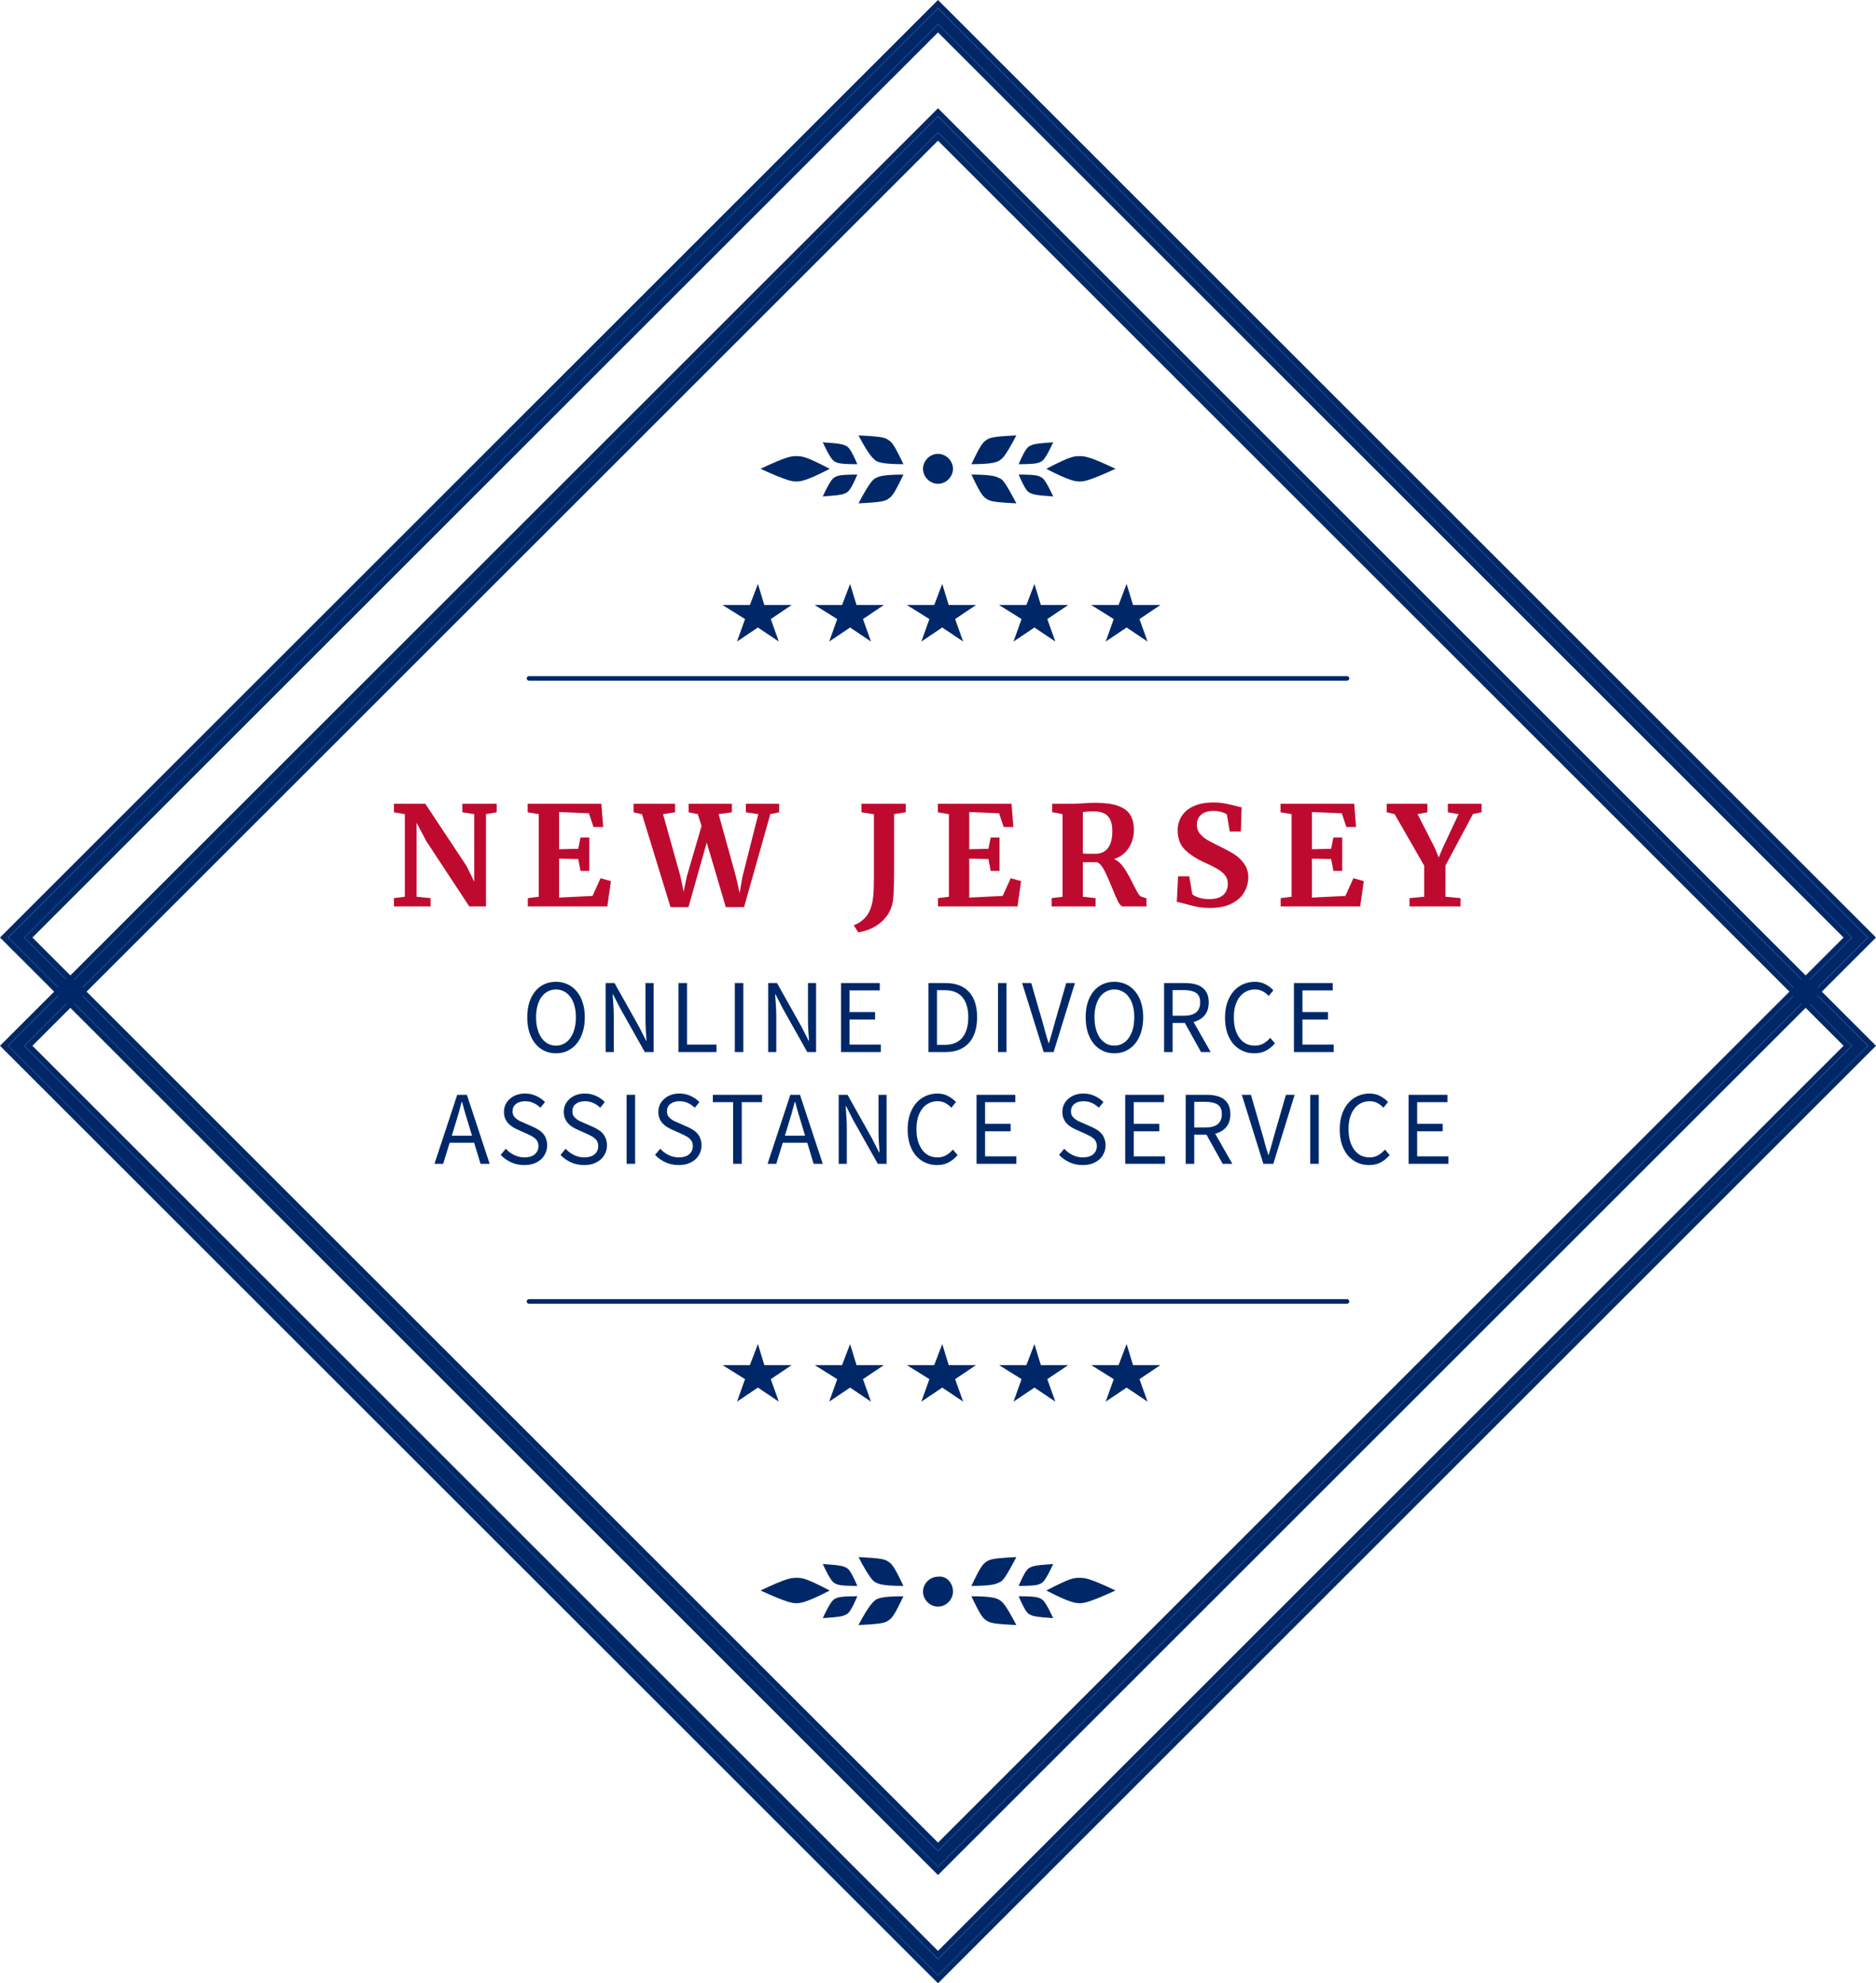 <svg width="158" height="167" viewBox="0 0 158 167" fill="none" xmlns="http://www.w3.org/2000/svg">
<path d="M73.758 134.701C73.953 134.604 74.244 134.41 76.087 134.41C75.311 136.059 75.117 136.253 74.826 136.447C74.535 136.641 74.341 136.737 72.303 136.834C73.273 134.992 73.564 134.895 73.758 134.701Z" fill="#002868"/>
<path d="M73.758 133.247C73.953 133.344 74.244 133.538 76.087 133.538C75.311 131.889 75.117 131.695 74.826 131.501C74.535 131.307 74.341 131.21 72.303 131.113C73.273 132.956 73.564 133.15 73.758 133.247Z" fill="#002868"/>
<path d="M70.362 134.604C70.556 134.507 70.751 134.41 72.206 134.41C71.624 135.768 71.43 135.865 71.236 135.962C71.042 136.059 70.848 136.156 69.295 136.253C69.974 134.798 70.168 134.701 70.362 134.604Z" fill="#002868"/>
<path d="M70.362 133.344C70.556 133.441 70.751 133.538 72.206 133.538C71.624 132.18 71.43 132.083 71.236 131.986C71.042 131.889 70.848 131.792 69.295 131.695C69.974 133.15 70.168 133.247 70.362 133.344Z" fill="#002868"/>
<path d="M67.063 134.992C67.354 134.992 67.839 134.992 69.877 133.925C67.839 132.858 67.548 132.858 67.063 132.858C66.675 132.858 66.287 132.858 64.055 133.925C66.384 134.992 66.772 134.992 67.063 134.992Z" fill="#002868"/>
<path d="M84.144 134.701C83.949 134.604 83.658 134.41 81.814 134.41C82.591 136.059 82.785 136.253 83.076 136.447C83.367 136.641 83.561 136.737 85.599 136.834C84.629 134.992 84.435 134.895 84.144 134.701Z" fill="#002868"/>
<path d="M84.144 133.247C83.949 133.344 83.658 133.538 81.814 133.538C82.591 131.889 82.785 131.695 83.076 131.501C83.367 131.307 83.561 131.21 85.599 131.113C84.629 132.956 84.435 133.15 84.144 133.247Z" fill="#002868"/>
<path d="M87.637 134.604C87.443 134.507 87.249 134.41 85.793 134.41C86.375 135.768 86.569 135.865 86.763 135.962C86.957 136.059 87.152 136.156 88.704 136.253C88.025 134.798 87.831 134.701 87.637 134.604Z" fill="#002868"/>
<path d="M87.637 133.344C87.443 133.441 87.249 133.538 85.793 133.538C86.375 132.18 86.569 132.083 86.763 131.986C86.957 131.889 87.152 131.792 88.704 131.695C88.025 133.15 87.831 133.247 87.637 133.344Z" fill="#002868"/>
<path d="M90.937 134.992C90.646 134.992 90.161 134.992 88.123 133.925C90.161 132.858 90.452 132.858 90.937 132.858C91.326 132.858 91.714 132.858 93.946 133.925C91.617 134.992 91.228 134.992 90.937 134.992Z" fill="#002868"/>
<path d="M80.261 134.022C80.261 134.701 79.679 135.283 79 135.283C78.32 135.283 77.738 134.701 77.738 134.022C77.738 133.343 78.32 132.762 79 132.762C79.679 132.665 80.261 133.246 80.261 134.022Z" fill="#002868"/>
<path d="M73.758 40.251C73.953 40.154 74.244 39.96 76.087 39.96C75.311 41.608 75.117 41.802 74.826 41.996C74.535 42.19 74.341 42.287 72.303 42.384C73.273 40.542 73.564 40.348 73.758 40.251Z" fill="#002868"/>
<path d="M73.758 38.795C73.953 38.892 74.244 39.086 76.087 39.086C75.311 37.438 75.117 37.244 74.826 37.05C74.535 36.856 74.341 36.759 72.303 36.662C73.273 38.505 73.564 38.602 73.758 38.795Z" fill="#002868"/>
<path d="M70.362 40.154C70.556 40.057 70.751 39.96 72.206 39.96C71.624 41.318 71.43 41.414 71.236 41.511C71.042 41.608 70.848 41.706 69.295 41.802C69.974 40.348 70.168 40.251 70.362 40.154Z" fill="#002868"/>
<path d="M70.362 38.893C70.556 38.99 70.751 39.087 72.206 39.087C71.624 37.729 71.43 37.632 71.236 37.535C71.042 37.438 70.848 37.341 69.295 37.244C69.974 38.699 70.168 38.796 70.362 38.893Z" fill="#002868"/>
<path d="M67.063 40.543C67.354 40.543 67.839 40.543 69.877 39.476C67.839 38.409 67.548 38.409 67.063 38.409C66.675 38.409 66.287 38.409 64.055 39.476C66.384 40.543 66.772 40.543 67.063 40.543Z" fill="#002868"/>
<path d="M84.144 40.251C83.949 40.154 83.658 39.96 81.814 39.96C82.591 41.608 82.785 41.802 83.076 41.996C83.367 42.19 83.561 42.287 85.599 42.384C84.629 40.542 84.435 40.348 84.144 40.251Z" fill="#002868"/>
<path d="M84.144 38.795C83.949 38.892 83.658 39.086 81.814 39.086C82.591 37.438 82.785 37.244 83.076 37.05C83.367 36.856 83.561 36.759 85.599 36.662C84.629 38.505 84.435 38.602 84.144 38.795Z" fill="#002868"/>
<path d="M87.637 40.154C87.443 40.057 87.249 39.96 85.793 39.96C86.375 41.318 86.569 41.414 86.763 41.511C86.957 41.608 87.152 41.706 88.704 41.802C88.025 40.348 87.831 40.251 87.637 40.154Z" fill="#002868"/>
<path d="M87.637 38.893C87.443 38.99 87.249 39.087 85.793 39.087C86.375 37.729 86.569 37.632 86.763 37.535C86.957 37.438 87.152 37.341 88.704 37.244C88.025 38.699 87.831 38.796 87.637 38.893Z" fill="#002868"/>
<path d="M90.937 40.543C90.646 40.543 90.161 40.543 88.123 39.476C90.161 38.409 90.452 38.409 90.937 38.409C91.326 38.409 91.714 38.409 93.946 39.476C91.617 40.543 91.228 40.543 90.937 40.543Z" fill="#002868"/>
<path d="M80.261 39.475C80.261 40.154 79.679 40.736 79 40.736C78.32 40.736 77.738 40.154 77.738 39.475C77.738 38.797 78.32 38.215 79 38.215C79.679 38.215 80.261 38.797 80.261 39.475Z" fill="#002868"/>
<path d="M78.999 166.315L0.686 88.058L78.999 9.802L157.313 88.058L78.999 166.315ZM2.044 88.058L78.999 164.957L155.955 88.058L78.999 11.159L2.044 88.058Z" fill="#002868"/>
<path fill-rule="evenodd" clip-rule="evenodd" d="M79 166.999L0 88.057L79 9.115L158 88.057L79 166.999ZM0.686 88.057L79 166.314L157.314 88.057L79 9.801L0.686 88.057ZM79 164.956L2.045 88.057L79 11.159L155.955 88.057L79 164.956ZM155.269 88.057L79 164.27L2.731 88.057L79 11.844L155.269 88.057Z" fill="#002868"/>
<path d="M78.999 157.199L0.686 78.943L78.999 0.687L157.313 78.943L78.999 157.199ZM2.044 78.943L78.999 155.842L155.955 78.943L78.999 2.044L2.044 78.943Z" fill="#002868"/>
<path fill-rule="evenodd" clip-rule="evenodd" d="M79 157.884L0 78.942L79 0L158 78.942L79 157.884ZM0.686 78.942L79 157.199L157.314 78.942L79 0.686L0.686 78.942ZM79 155.841L2.045 78.942L79 2.043L155.955 78.942L79 155.841ZM155.269 78.942L79 155.155L2.731 78.942L79 2.729L155.269 78.942Z" fill="#002868"/>
<path d="M113.45 57.317H44.55C44.453 57.317 44.355 57.22 44.355 57.123C44.355 57.026 44.453 56.929 44.55 56.929H113.45C113.547 56.929 113.644 57.026 113.644 57.123C113.644 57.22 113.547 57.317 113.45 57.317Z" fill="#002868"/>
<path d="M113.45 109.779H44.55C44.453 109.779 44.355 109.682 44.355 109.585C44.355 109.488 44.453 109.391 44.55 109.391H113.45C113.547 109.391 113.644 109.488 113.644 109.585C113.644 109.682 113.547 109.779 113.45 109.779Z" fill="#002868"/>
<path d="M64.374 50.945H66.676L64.916 52.127L65.593 54.02L63.833 52.837L62.072 54.02L62.749 52.127L60.853 50.945H63.156L63.833 49.171L64.374 50.945Z" fill="#002868"/>
<path d="M72.138 50.945H74.44L72.68 52.127L73.356 54.02L71.596 52.837L69.836 54.02L70.513 52.127L68.617 50.945H70.919L71.596 49.171L72.138 50.945Z" fill="#002868"/>
<path d="M79.9 50.945H82.201L80.441 52.127L81.118 54.02L79.358 52.837L77.598 54.02L78.275 52.127L76.379 50.945H78.681L79.358 49.171L79.9 50.945Z" fill="#002868"/>
<path d="M87.663 50.945H89.965L88.205 52.127L88.882 54.02L87.122 52.837L85.361 54.02L86.038 52.127L84.143 50.945H86.445L87.122 49.171L87.663 50.945Z" fill="#002868"/>
<path d="M95.427 50.945H97.729L95.969 52.127L96.646 54.02L94.885 52.837L93.125 54.02L93.802 52.127L91.906 50.945H94.208L94.885 49.171L95.427 50.945Z" fill="#002868"/>
<path d="M64.374 114.947H66.676L64.916 116.129L65.593 118.021L63.833 116.839L62.072 118.021L62.749 116.129L60.853 114.947H63.156L63.833 113.173L64.374 114.947Z" fill="#002868"/>
<path d="M72.138 114.947H74.44L72.68 116.129L73.356 118.021L71.596 116.839L69.836 118.021L70.513 116.129L68.617 114.947H70.919L71.596 113.173L72.138 114.947Z" fill="#002868"/>
<path d="M79.9 114.947H82.201L80.441 116.129L81.118 118.021L79.358 116.839L77.598 118.021L78.275 116.129L76.379 114.947H78.681L79.358 113.173L79.9 114.947Z" fill="#002868"/>
<path d="M87.663 114.947H89.965L88.205 116.129L88.882 118.021L87.122 116.839L85.361 118.021L86.038 116.129L84.143 114.947H86.445L87.122 113.173L87.663 114.947Z" fill="#002868"/>
<path d="M95.427 114.947H97.729L95.969 116.129L96.646 118.021L94.885 116.839L93.125 118.021L93.802 116.129L91.906 114.947H94.208L94.885 113.173L95.427 114.947Z" fill="#002868"/>
<path d="M34.096 68.551L33.176 68.399V67.678H35.819L39.289 72.915L39.942 74.241V68.551L38.94 68.399V67.678H41.828V68.399L40.931 68.551V76.324H39.522L35.901 70.82L35.086 69.284V75.509L36.262 75.626V76.324H33.176V75.626L34.096 75.509V68.551Z" fill="#BF0A30"/>
<path d="M45.373 68.551L44.441 68.399V67.678H50.648L50.8 69.633H49.984L49.6 68.481L47.085 68.376V71.506L48.703 71.472L48.89 70.517H49.635V73.333H48.89L48.703 72.333L47.085 72.298V75.579L49.903 75.44L50.578 73.95L51.452 74.195L51.149 76.324H44.453V75.626L45.373 75.509V68.551Z" fill="#BF0A30"/>
<path d="M53.361 67.678H56.854V68.399L55.841 68.551L57.309 73.799L57.576 75.091L57.844 73.799L59.09 69.54L58.764 68.551L57.996 68.399V67.678H61.641V68.399L60.523 68.551L61.978 73.799L62.293 75.195L62.537 73.799L63.865 68.551L62.817 68.399V67.678H65.623V68.399L64.878 68.551L62.665 76.382H61.128L59.521 70.948L57.984 76.382H56.47L54.071 68.562L53.361 68.399V67.678Z" fill="#BF0A30"/>
<path d="M71.903 77.907C72.213 77.806 72.501 77.627 72.764 77.371C73.036 77.115 73.234 76.793 73.358 76.406C73.444 76.142 73.506 75.828 73.545 75.463C73.584 75.091 73.603 74.571 73.603 73.904V68.562L72.555 68.399V67.678H76.281V68.399L75.303 68.551V73.124C75.303 73.954 75.291 74.598 75.268 75.056C75.253 75.506 75.214 75.866 75.152 76.138C74.989 76.766 74.655 77.286 74.15 77.697C73.646 78.116 73.025 78.388 72.287 78.512L71.903 77.907Z" fill="#BF0A30"/>
<path d="M79.918 68.551L78.986 68.399V67.678H85.193L85.345 69.633H84.529L84.145 68.481L81.63 68.376V71.506L83.249 71.472L83.435 70.517H84.18V73.333H83.435L83.249 72.333L81.63 72.298V75.579L84.448 75.44L85.123 73.95L85.997 74.195L85.694 76.324H78.998V75.626L79.918 75.509V68.551Z" fill="#BF0A30"/>
<path d="M88.57 75.626L89.49 75.509V68.551L88.616 68.388V67.678H90.305C90.452 67.678 90.615 67.674 90.794 67.666C90.972 67.659 91.108 67.651 91.201 67.643C91.605 67.612 91.939 67.597 92.203 67.597C93.003 67.597 93.643 67.678 94.124 67.841C94.606 68.004 94.955 68.252 95.172 68.586C95.39 68.919 95.499 69.358 95.499 69.901C95.499 70.436 95.355 70.932 95.068 71.39C94.78 71.848 94.365 72.162 93.822 72.333C94.132 72.465 94.408 72.705 94.648 73.054C94.889 73.403 95.145 73.857 95.417 74.416C95.611 74.796 95.759 75.071 95.86 75.242C95.968 75.405 96.073 75.498 96.174 75.521L96.558 75.637V76.324H94.579C94.454 76.324 94.322 76.2 94.183 75.952C94.051 75.696 93.876 75.296 93.659 74.753C93.402 74.117 93.181 73.62 92.995 73.264C92.808 72.907 92.611 72.686 92.401 72.6H91.201V75.509L92.273 75.626V76.324H88.57V75.626ZM92.273 71.89C92.715 71.89 93.061 71.731 93.309 71.413C93.558 71.095 93.682 70.618 93.682 69.982C93.682 69.416 93.558 68.997 93.309 68.725C93.069 68.454 92.649 68.318 92.052 68.318C91.834 68.318 91.648 68.33 91.493 68.353C91.345 68.368 91.248 68.376 91.201 68.376V71.867C91.295 71.883 91.52 71.89 91.877 71.89H92.273Z" fill="#BF0A30"/>
<path d="M101.908 76.452C101.488 76.452 101.112 76.417 100.778 76.347C100.444 76.278 100.072 76.184 99.66 76.068C99.388 75.99 99.206 75.948 99.113 75.94L99.218 73.787H100.161L100.417 75.288C100.518 75.397 100.697 75.494 100.953 75.579C101.217 75.665 101.516 75.707 101.849 75.707C102.37 75.707 102.758 75.595 103.014 75.37C103.278 75.137 103.41 74.815 103.41 74.404C103.41 74.132 103.332 73.9 103.177 73.706C103.022 73.504 102.808 73.326 102.537 73.171C102.265 73.008 101.892 72.821 101.419 72.612C100.774 72.317 100.239 71.968 99.812 71.565C99.392 71.153 99.183 70.599 99.183 69.901C99.183 69.466 99.295 69.074 99.52 68.725C99.746 68.368 100.079 68.089 100.522 67.887C100.972 67.678 101.52 67.573 102.164 67.573C102.544 67.573 102.878 67.6 103.165 67.655C103.46 67.709 103.779 67.783 104.12 67.876C104.322 67.93 104.474 67.965 104.574 67.981L104.505 70.017H103.573L103.328 68.586C103.259 68.516 103.119 68.45 102.909 68.388C102.7 68.318 102.467 68.283 102.21 68.283C101.745 68.283 101.391 68.392 101.151 68.609C100.918 68.818 100.801 69.102 100.801 69.458C100.801 69.745 100.887 69.994 101.058 70.203C101.236 70.413 101.45 70.591 101.698 70.738C101.947 70.878 102.339 71.08 102.874 71.344C103.309 71.553 103.682 71.759 103.992 71.96C104.303 72.162 104.571 72.426 104.796 72.751C105.021 73.07 105.133 73.446 105.133 73.88C105.133 74.307 105.025 74.714 104.807 75.102C104.598 75.49 104.248 75.812 103.759 76.068C103.278 76.324 102.661 76.452 101.908 76.452Z" fill="#BF0A30"/>
<path d="M108.781 68.551L107.849 68.399V67.678H114.056L114.207 69.633H113.392L113.008 68.481L110.493 68.376V71.506L112.111 71.472L112.298 70.517H113.043V73.333H112.298L112.111 72.333L110.493 72.298V75.579L113.311 75.44L113.986 73.95L114.86 74.195L114.557 76.324H107.861V75.626L108.781 75.509V68.551Z" fill="#BF0A30"/>
<path d="M119.948 72.891L117.456 68.551L116.792 68.399V67.678H120.216V68.399L119.389 68.551L120.844 71.402L121.171 72.205L121.508 71.402L122.847 68.551L121.939 68.399V67.678H124.781V68.399L124.059 68.539L121.741 72.88V75.509L123.01 75.626V76.324H118.713V75.626L119.948 75.509V72.891Z" fill="#BF0A30"/>
<path d="M46.825 88.692C46.468 88.692 46.14 88.621 45.84 88.479C45.547 88.337 45.293 88.137 45.08 87.877C44.867 87.611 44.7 87.292 44.579 86.92C44.464 86.542 44.406 86.12 44.406 85.654C44.406 85.187 44.464 84.771 44.579 84.405C44.7 84.033 44.867 83.72 45.08 83.466C45.293 83.206 45.547 83.008 45.84 82.873C46.14 82.737 46.468 82.669 46.825 82.669C47.183 82.669 47.508 82.74 47.802 82.882C48.101 83.017 48.358 83.215 48.571 83.475C48.79 83.729 48.957 84.042 49.072 84.414C49.193 84.78 49.253 85.193 49.253 85.654C49.253 86.12 49.193 86.542 49.072 86.92C48.957 87.292 48.79 87.611 48.571 87.877C48.358 88.137 48.101 88.337 47.802 88.479C47.508 88.621 47.183 88.692 46.825 88.692ZM46.825 88.045C47.079 88.045 47.306 87.989 47.508 87.877C47.715 87.765 47.891 87.605 48.035 87.398C48.185 87.186 48.3 86.935 48.381 86.646C48.461 86.35 48.502 86.02 48.502 85.654C48.502 85.293 48.461 84.969 48.381 84.679C48.3 84.39 48.185 84.145 48.035 83.944C47.891 83.744 47.715 83.59 47.508 83.484C47.306 83.372 47.079 83.316 46.825 83.316C46.572 83.316 46.342 83.372 46.134 83.484C45.933 83.59 45.757 83.744 45.607 83.944C45.463 84.145 45.351 84.39 45.27 84.679C45.19 84.969 45.149 85.293 45.149 85.654C45.149 86.02 45.19 86.35 45.27 86.646C45.351 86.935 45.463 87.186 45.607 87.398C45.757 87.605 45.933 87.765 46.134 87.877C46.342 87.989 46.572 88.045 46.825 88.045Z" fill="#002868"/>
<path d="M51.012 88.585V82.775H51.755L53.803 86.424L54.416 87.629H54.451C54.433 87.334 54.413 87.029 54.39 86.716C54.373 86.398 54.364 86.085 54.364 85.778V82.775H55.047V88.585H54.304L52.248 84.927L51.634 83.732H51.599C51.623 84.027 51.643 84.328 51.66 84.635C51.683 84.936 51.694 85.24 51.694 85.547V88.585H51.012Z" fill="#002868"/>
<path d="M57.146 88.585V82.775H57.863V87.957H60.343V88.585H57.146Z" fill="#002868"/>
<path d="M61.888 88.585V82.775H62.605V88.585H61.888Z" fill="#002868"/>
<path d="M64.697 88.585V82.775H65.44L67.488 86.424L68.102 87.629H68.136C68.119 87.334 68.099 87.029 68.076 86.716C68.058 86.398 68.05 86.085 68.05 85.778V82.775H68.732V88.585H67.989L65.933 84.927L65.32 83.732H65.285C65.308 84.027 65.328 84.328 65.345 84.635C65.368 84.936 65.38 85.24 65.38 85.547V88.585H64.697Z" fill="#002868"/>
<path d="M70.831 88.585V82.775H74.097V83.395H71.549V85.22H73.7V85.849H71.549V87.957H74.184V88.585H70.831Z" fill="#002868"/>
<path d="M78.197 88.585V82.775H79.614C80.49 82.775 81.155 83.023 81.61 83.519C82.065 84.015 82.293 84.727 82.293 85.654C82.293 86.114 82.235 86.528 82.12 86.894C82.004 87.254 81.835 87.561 81.61 87.815C81.385 88.063 81.109 88.255 80.781 88.39C80.452 88.52 80.075 88.585 79.649 88.585H78.197ZM78.914 87.983H79.562C80.225 87.983 80.72 87.779 81.048 87.372C81.382 86.965 81.549 86.392 81.549 85.654C81.549 84.916 81.382 84.352 81.048 83.962C80.72 83.572 80.225 83.377 79.562 83.377H78.914V87.983Z" fill="#002868"/>
<path d="M84.053 88.585V82.775H84.77V88.585H84.053Z" fill="#002868"/>
<path d="M87.899 88.585L86.085 82.775H86.854L87.761 85.91C87.865 86.259 87.954 86.581 88.029 86.876C88.109 87.171 88.204 87.49 88.314 87.832H88.348C88.452 87.49 88.544 87.171 88.625 86.876C88.706 86.581 88.795 86.259 88.893 85.91L89.8 82.775H90.534L88.737 88.585H87.899Z" fill="#002868"/>
<path d="M93.855 88.692C93.498 88.692 93.17 88.621 92.87 88.479C92.577 88.337 92.323 88.137 92.11 87.877C91.897 87.611 91.73 87.292 91.609 86.92C91.494 86.542 91.436 86.12 91.436 85.654C91.436 85.187 91.494 84.771 91.609 84.405C91.73 84.033 91.897 83.72 92.11 83.466C92.323 83.206 92.577 83.008 92.87 82.873C93.17 82.737 93.498 82.669 93.855 82.669C94.212 82.669 94.538 82.74 94.832 82.882C95.131 83.017 95.387 83.215 95.601 83.475C95.819 83.729 95.987 84.042 96.102 84.414C96.223 84.78 96.283 85.193 96.283 85.654C96.283 86.12 96.223 86.542 96.102 86.92C95.987 87.292 95.819 87.611 95.601 87.877C95.387 88.137 95.131 88.337 94.832 88.479C94.538 88.621 94.212 88.692 93.855 88.692ZM93.855 88.045C94.109 88.045 94.336 87.989 94.538 87.877C94.745 87.765 94.921 87.605 95.065 87.398C95.215 87.186 95.33 86.935 95.41 86.646C95.491 86.35 95.531 86.02 95.531 85.654C95.531 85.293 95.491 84.969 95.41 84.679C95.33 84.39 95.215 84.145 95.065 83.944C94.921 83.744 94.745 83.59 94.538 83.484C94.336 83.372 94.109 83.316 93.855 83.316C93.602 83.316 93.371 83.372 93.164 83.484C92.963 83.59 92.787 83.744 92.637 83.944C92.493 84.145 92.381 84.39 92.3 84.679C92.219 84.969 92.179 85.293 92.179 85.654C92.179 86.02 92.219 86.35 92.3 86.646C92.381 86.935 92.493 87.186 92.637 87.398C92.787 87.605 92.963 87.765 93.164 87.877C93.371 87.989 93.602 88.045 93.855 88.045Z" fill="#002868"/>
<path d="M98.042 88.585V82.775H99.813C100.101 82.775 100.366 82.805 100.608 82.864C100.856 82.917 101.066 83.008 101.239 83.138C101.417 83.268 101.555 83.436 101.653 83.643C101.751 83.85 101.8 84.104 101.8 84.405C101.8 84.859 101.685 85.223 101.455 85.494C101.224 85.766 100.913 85.952 100.521 86.052L101.964 88.585H101.152L99.787 86.132H98.759V88.585H98.042ZM98.759 85.53H99.709C100.153 85.53 100.493 85.438 100.729 85.255C100.965 85.066 101.083 84.783 101.083 84.405C101.083 84.021 100.965 83.752 100.729 83.599C100.493 83.445 100.153 83.369 99.709 83.369H98.759V85.53Z" fill="#002868"/>
<path d="M105.644 88.692C105.286 88.692 104.958 88.624 104.659 88.488C104.359 88.352 104.097 88.157 103.872 87.903C103.653 87.644 103.481 87.328 103.354 86.956C103.233 86.578 103.173 86.153 103.173 85.68C103.173 85.214 103.236 84.795 103.363 84.423C103.489 84.051 103.665 83.735 103.89 83.475C104.114 83.215 104.379 83.017 104.685 82.882C104.99 82.74 105.324 82.669 105.687 82.669C106.032 82.669 106.335 82.743 106.594 82.89C106.859 83.032 107.075 83.197 107.242 83.386L106.853 83.865C106.703 83.699 106.533 83.566 106.343 83.466C106.153 83.366 105.937 83.316 105.695 83.316C105.425 83.316 105.18 83.372 104.961 83.484C104.742 83.59 104.555 83.746 104.399 83.953C104.244 84.154 104.123 84.399 104.037 84.688C103.956 84.978 103.916 85.302 103.916 85.662C103.916 86.029 103.956 86.359 104.037 86.654C104.123 86.944 104.241 87.192 104.391 87.398C104.54 87.605 104.722 87.765 104.935 87.877C105.154 87.989 105.399 88.045 105.669 88.045C105.946 88.045 106.188 87.989 106.395 87.877C106.603 87.759 106.798 87.596 106.983 87.39L107.38 87.85C107.155 88.116 106.902 88.323 106.62 88.47C106.338 88.618 106.012 88.692 105.644 88.692Z" fill="#002868"/>
<path d="M108.977 88.585V82.775H112.243V83.395H109.694V85.22H111.845V85.849H109.694V87.957H112.329V88.585H108.977Z" fill="#002868"/>
<path d="M38.32 94.745L38.052 95.631H39.754L39.486 94.745C39.383 94.421 39.285 94.099 39.192 93.78C39.1 93.455 39.008 93.124 38.916 92.788H38.881C38.795 93.124 38.706 93.455 38.614 93.78C38.521 94.099 38.423 94.421 38.32 94.745ZM36.592 97.996L38.51 92.186H39.322L41.24 97.996H40.471L39.935 96.224H37.87L37.326 97.996H36.592Z" fill="#002868"/>
<path d="M44.156 98.102C43.758 98.102 43.389 98.025 43.05 97.872C42.71 97.718 42.416 97.508 42.168 97.243L42.6 96.729C42.802 96.948 43.038 97.125 43.309 97.26C43.585 97.39 43.87 97.455 44.164 97.455C44.539 97.455 44.829 97.37 45.037 97.198C45.244 97.021 45.348 96.791 45.348 96.508C45.348 96.36 45.322 96.236 45.27 96.136C45.224 96.029 45.158 95.941 45.071 95.87C44.991 95.793 44.893 95.725 44.778 95.666C44.662 95.607 44.539 95.545 44.406 95.48L43.594 95.117C43.462 95.058 43.326 94.987 43.188 94.905C43.05 94.822 42.926 94.722 42.816 94.603C42.707 94.485 42.618 94.347 42.548 94.187C42.479 94.022 42.445 93.833 42.445 93.62C42.445 93.402 42.488 93.198 42.574 93.009C42.667 92.82 42.79 92.658 42.946 92.522C43.107 92.38 43.294 92.271 43.508 92.194C43.726 92.118 43.965 92.079 44.225 92.079C44.565 92.079 44.878 92.147 45.166 92.283C45.454 92.413 45.699 92.584 45.901 92.797L45.512 93.275C45.339 93.104 45.146 92.971 44.933 92.876C44.726 92.776 44.49 92.726 44.225 92.726C43.908 92.726 43.651 92.803 43.456 92.956C43.266 93.104 43.171 93.31 43.171 93.576C43.171 93.718 43.197 93.839 43.248 93.939C43.306 94.034 43.381 94.119 43.473 94.196C43.565 94.267 43.666 94.332 43.775 94.391C43.885 94.444 43.997 94.494 44.112 94.541L44.916 94.896C45.077 94.967 45.23 95.049 45.374 95.144C45.518 95.232 45.642 95.339 45.745 95.463C45.849 95.581 45.93 95.722 45.987 95.888C46.05 96.047 46.082 96.233 46.082 96.446C46.082 96.676 46.036 96.891 45.944 97.092C45.858 97.293 45.731 97.47 45.564 97.624C45.397 97.771 45.195 97.889 44.959 97.978C44.723 98.061 44.455 98.102 44.156 98.102Z" fill="#002868"/>
<path d="M49.193 98.102C48.795 98.102 48.427 98.025 48.087 97.872C47.747 97.718 47.453 97.508 47.206 97.243L47.638 96.729C47.839 96.948 48.075 97.125 48.346 97.26C48.622 97.39 48.907 97.455 49.201 97.455C49.576 97.455 49.867 97.37 50.074 97.198C50.281 97.021 50.385 96.791 50.385 96.508C50.385 96.36 50.359 96.236 50.307 96.136C50.261 96.029 50.195 95.941 50.108 95.87C50.028 95.793 49.93 95.725 49.815 95.666C49.7 95.607 49.576 95.545 49.443 95.48L48.631 95.117C48.499 95.058 48.363 94.987 48.225 94.905C48.087 94.822 47.963 94.722 47.853 94.603C47.744 94.485 47.655 94.347 47.586 94.187C47.517 94.022 47.482 93.833 47.482 93.62C47.482 93.402 47.525 93.198 47.611 93.009C47.704 92.82 47.828 92.658 47.983 92.522C48.144 92.38 48.331 92.271 48.545 92.194C48.764 92.118 49.003 92.079 49.262 92.079C49.602 92.079 49.916 92.147 50.203 92.283C50.492 92.413 50.736 92.584 50.938 92.797L50.549 93.275C50.376 93.104 50.183 92.971 49.97 92.876C49.763 92.776 49.527 92.726 49.262 92.726C48.945 92.726 48.689 92.803 48.493 92.956C48.303 93.104 48.208 93.31 48.208 93.576C48.208 93.718 48.234 93.839 48.285 93.939C48.343 94.034 48.418 94.119 48.51 94.196C48.602 94.267 48.703 94.332 48.812 94.391C48.922 94.444 49.034 94.494 49.149 94.541L49.953 94.896C50.114 94.967 50.267 95.049 50.411 95.144C50.555 95.232 50.679 95.339 50.782 95.463C50.886 95.581 50.967 95.722 51.024 95.888C51.088 96.047 51.119 96.233 51.119 96.446C51.119 96.676 51.073 96.891 50.981 97.092C50.895 97.293 50.768 97.47 50.601 97.624C50.434 97.771 50.232 97.889 49.996 97.978C49.76 98.061 49.492 98.102 49.193 98.102Z" fill="#002868"/>
<path d="M52.775 97.996V92.186H53.492V97.996H52.775Z" fill="#002868"/>
<path d="M57.157 98.102C56.76 98.102 56.391 98.025 56.052 97.872C55.712 97.718 55.418 97.508 55.17 97.243L55.602 96.729C55.804 96.948 56.04 97.125 56.311 97.26C56.587 97.39 56.872 97.455 57.166 97.455C57.541 97.455 57.831 97.37 58.039 97.198C58.246 97.021 58.35 96.791 58.35 96.508C58.35 96.36 58.324 96.236 58.272 96.136C58.226 96.029 58.16 95.941 58.073 95.87C57.993 95.793 57.895 95.725 57.78 95.666C57.664 95.607 57.541 95.545 57.408 95.48L56.596 95.117C56.463 95.058 56.328 94.987 56.19 94.905C56.052 94.822 55.928 94.722 55.818 94.603C55.709 94.485 55.62 94.347 55.55 94.187C55.481 94.022 55.447 93.833 55.447 93.62C55.447 93.402 55.49 93.198 55.576 93.009C55.669 92.82 55.792 92.658 55.948 92.522C56.109 92.38 56.296 92.271 56.51 92.194C56.728 92.118 56.967 92.079 57.227 92.079C57.566 92.079 57.88 92.147 58.168 92.283C58.456 92.413 58.701 92.584 58.903 92.797L58.514 93.275C58.341 93.104 58.148 92.971 57.935 92.876C57.728 92.776 57.492 92.726 57.227 92.726C56.91 92.726 56.654 92.803 56.458 92.956C56.268 93.104 56.173 93.31 56.173 93.576C56.173 93.718 56.199 93.839 56.25 93.939C56.308 94.034 56.383 94.119 56.475 94.196C56.567 94.267 56.668 94.332 56.777 94.391C56.887 94.444 56.999 94.494 57.114 94.541L57.918 94.896C58.079 94.967 58.232 95.049 58.376 95.144C58.52 95.232 58.644 95.339 58.747 95.463C58.851 95.581 58.932 95.722 58.989 95.888C59.053 96.047 59.084 96.233 59.084 96.446C59.084 96.676 59.038 96.891 58.946 97.092C58.86 97.293 58.733 97.47 58.566 97.624C58.399 97.771 58.197 97.889 57.961 97.978C57.725 98.061 57.457 98.102 57.157 98.102Z" fill="#002868"/>
<path d="M61.746 97.996V92.806H60.036V92.186H64.183V92.806H62.472V97.996H61.746Z" fill="#002868"/>
<path d="M66.374 94.745L66.106 95.631H67.808L67.54 94.745C67.437 94.421 67.339 94.099 67.247 93.78C67.154 93.455 67.062 93.124 66.97 92.788H66.936C66.849 93.124 66.76 93.455 66.668 93.78C66.576 94.099 66.478 94.421 66.374 94.745ZM64.646 97.996L66.564 92.186H67.376L69.294 97.996H68.525L67.99 96.224H65.925L65.38 97.996H64.646Z" fill="#002868"/>
<path d="M70.637 97.996V92.186H71.38L73.428 95.835L74.041 97.039H74.076C74.059 96.744 74.038 96.44 74.016 96.127C73.998 95.808 73.99 95.495 73.99 95.188V92.186H74.672V97.996H73.929L71.873 94.338L71.259 93.142H71.225C71.248 93.437 71.268 93.739 71.285 94.046C71.308 94.347 71.32 94.651 71.32 94.958V97.996H70.637Z" fill="#002868"/>
<path d="M78.914 98.102C78.557 98.102 78.228 98.034 77.929 97.898C77.629 97.762 77.367 97.568 77.143 97.314C76.924 97.054 76.751 96.738 76.624 96.366C76.503 95.988 76.443 95.563 76.443 95.091C76.443 94.624 76.506 94.205 76.633 93.833C76.76 93.461 76.935 93.145 77.16 92.885C77.385 92.626 77.65 92.428 77.955 92.292C78.26 92.15 78.594 92.079 78.957 92.079C79.303 92.079 79.605 92.153 79.864 92.301C80.129 92.442 80.345 92.608 80.512 92.797L80.124 93.275C79.974 93.11 79.804 92.977 79.614 92.876C79.424 92.776 79.208 92.726 78.966 92.726C78.695 92.726 78.45 92.782 78.231 92.894C78.013 93 77.825 93.157 77.67 93.364C77.514 93.564 77.393 93.809 77.307 94.099C77.226 94.388 77.186 94.713 77.186 95.073C77.186 95.439 77.226 95.77 77.307 96.065C77.393 96.354 77.511 96.602 77.661 96.809C77.811 97.016 77.992 97.175 78.206 97.287C78.424 97.399 78.669 97.455 78.94 97.455C79.216 97.455 79.458 97.399 79.666 97.287C79.873 97.169 80.069 97.007 80.253 96.8L80.651 97.26C80.426 97.526 80.172 97.733 79.89 97.88C79.608 98.028 79.283 98.102 78.914 98.102Z" fill="#002868"/>
<path d="M82.247 97.996V92.186H85.513V92.806H82.964V94.63H85.116V95.259H82.964V97.367H85.599V97.996H82.247Z" fill="#002868"/>
<path d="M91.185 98.102C90.788 98.102 90.419 98.025 90.079 97.872C89.74 97.718 89.446 97.508 89.198 97.243L89.63 96.729C89.832 96.948 90.068 97.125 90.339 97.26C90.615 97.39 90.9 97.455 91.194 97.455C91.568 97.455 91.859 97.37 92.067 97.198C92.274 97.021 92.378 96.791 92.378 96.508C92.378 96.36 92.352 96.236 92.3 96.136C92.254 96.029 92.188 95.941 92.101 95.87C92.021 95.793 91.923 95.725 91.808 95.666C91.692 95.607 91.568 95.545 91.436 95.48L90.624 95.117C90.491 95.058 90.356 94.987 90.218 94.905C90.079 94.822 89.956 94.722 89.846 94.603C89.737 94.485 89.647 94.347 89.578 94.187C89.509 94.022 89.475 93.833 89.475 93.62C89.475 93.402 89.518 93.198 89.604 93.009C89.697 92.82 89.82 92.658 89.976 92.522C90.137 92.38 90.324 92.271 90.537 92.194C90.756 92.118 90.995 92.079 91.254 92.079C91.594 92.079 91.908 92.147 92.196 92.283C92.484 92.413 92.729 92.584 92.931 92.797L92.542 93.275C92.369 93.104 92.176 92.971 91.963 92.876C91.756 92.776 91.519 92.726 91.254 92.726C90.938 92.726 90.681 92.803 90.486 92.956C90.296 93.104 90.2 93.31 90.2 93.576C90.2 93.718 90.226 93.839 90.278 93.939C90.336 94.034 90.411 94.119 90.503 94.196C90.595 94.267 90.696 94.332 90.805 94.391C90.915 94.444 91.027 94.494 91.142 94.541L91.946 94.896C92.107 94.967 92.26 95.049 92.404 95.144C92.548 95.232 92.671 95.339 92.775 95.463C92.879 95.581 92.959 95.722 93.017 95.888C93.08 96.047 93.112 96.233 93.112 96.446C93.112 96.676 93.066 96.891 92.974 97.092C92.887 97.293 92.761 97.47 92.594 97.624C92.427 97.771 92.225 97.889 91.989 97.978C91.753 98.061 91.485 98.102 91.185 98.102Z" fill="#002868"/>
<path d="M94.768 97.996V92.186H98.034V92.806H95.485V94.63H97.637V95.259H95.485V97.367H98.12V97.996H94.768Z" fill="#002868"/>
<path d="M99.864 97.996V92.186H101.636C101.924 92.186 102.188 92.215 102.43 92.274C102.678 92.327 102.888 92.419 103.061 92.549C103.24 92.679 103.378 92.847 103.476 93.054C103.574 93.26 103.623 93.514 103.623 93.815C103.623 94.27 103.507 94.633 103.277 94.905C103.047 95.176 102.736 95.362 102.344 95.463L103.787 97.996H102.975L101.61 95.542H100.581V97.996H99.864ZM100.581 94.94H101.532C101.975 94.94 102.315 94.849 102.551 94.665C102.787 94.477 102.906 94.193 102.906 93.815C102.906 93.431 102.787 93.163 102.551 93.009C102.315 92.856 101.975 92.779 101.532 92.779H100.581V94.94Z" fill="#002868"/>
<path d="M106.402 97.996L104.588 92.186H105.357L106.264 95.321C106.368 95.669 106.457 95.991 106.532 96.286C106.613 96.582 106.708 96.9 106.817 97.243H106.852C106.955 96.9 107.047 96.582 107.128 96.286C107.209 95.991 107.298 95.669 107.396 95.321L108.303 92.186H109.037L107.24 97.996H106.402Z" fill="#002868"/>
<path d="M110.352 97.996V92.186H111.069V97.996H110.352Z" fill="#002868"/>
<path d="M115.304 98.102C114.947 98.102 114.619 98.034 114.319 97.898C114.02 97.762 113.758 97.568 113.533 97.314C113.314 97.054 113.141 96.738 113.015 96.366C112.894 95.988 112.833 95.563 112.833 95.091C112.833 94.624 112.897 94.205 113.023 93.833C113.15 93.461 113.326 93.145 113.55 92.885C113.775 92.626 114.04 92.428 114.345 92.292C114.651 92.15 114.985 92.079 115.348 92.079C115.693 92.079 115.995 92.153 116.255 92.301C116.52 92.442 116.736 92.608 116.903 92.797L116.514 93.275C116.364 93.11 116.194 92.977 116.004 92.876C115.814 92.776 115.598 92.726 115.356 92.726C115.085 92.726 114.841 92.782 114.622 92.894C114.403 93 114.216 93.157 114.06 93.364C113.905 93.564 113.784 93.809 113.697 94.099C113.617 94.388 113.576 94.713 113.576 95.073C113.576 95.439 113.617 95.77 113.697 96.065C113.784 96.354 113.902 96.602 114.052 96.809C114.201 97.016 114.383 97.175 114.596 97.287C114.815 97.399 115.06 97.455 115.33 97.455C115.607 97.455 115.849 97.399 116.056 97.287C116.263 97.169 116.459 97.007 116.643 96.8L117.041 97.26C116.816 97.526 116.563 97.733 116.281 97.88C115.998 98.028 115.673 98.102 115.304 98.102Z" fill="#002868"/>
<path d="M118.637 97.996V92.186H121.903V92.806H119.355V94.63H121.506V95.259H119.355V97.367H121.99V97.996H118.637Z" fill="#002868"/>
</svg>

